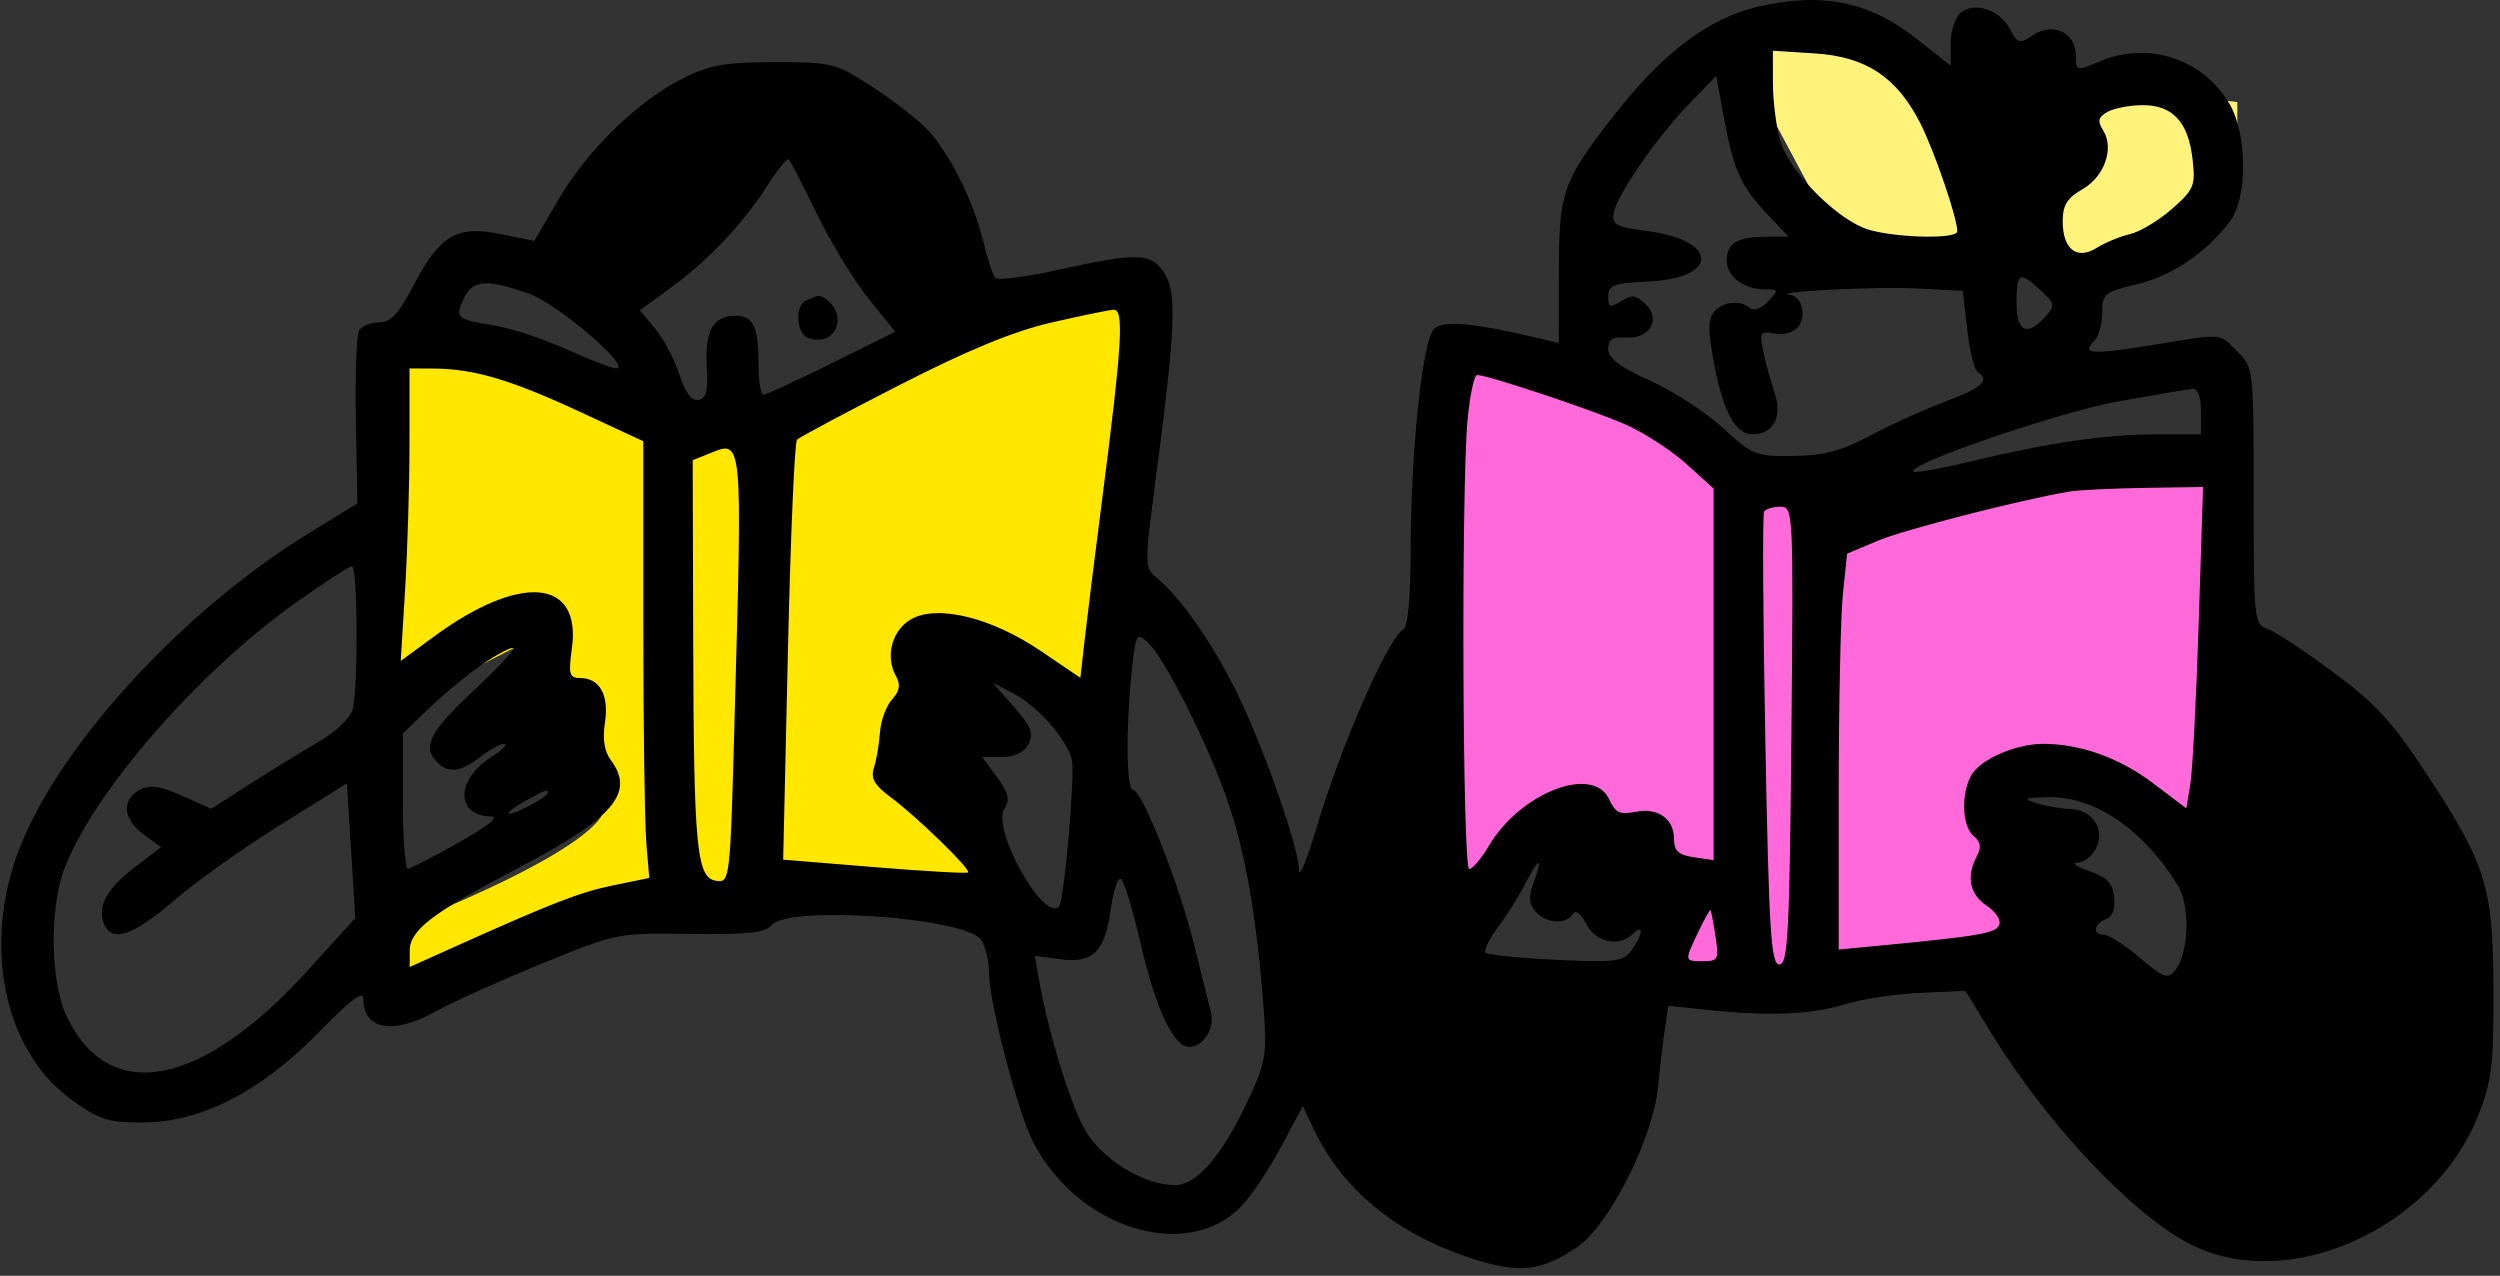<?xml version="1.0" encoding="UTF-8"?> <svg xmlns="http://www.w3.org/2000/svg" width="194" height="99" viewBox="0 0 194 99" fill="none"><rect x="0" y="0" width="194" height="99" fill="#333333" stroke="none"/><path d="M137.839 9.712L136.816 3.323L142.439 2.557L149.594 5.879L157.516 7.923L165.182 6.901L173.616 7.923V15.334L167.227 20.445L161.86 21.212L154.194 19.678L147.805 20.445L141.672 16.867L137.839 9.712Z" fill="#FFF37C"></path><path d="M123.016 29.644L113.816 27.344L113.05 45.488V71.554L121.227 64.143L131.705 70.021L129.405 75.387L136.049 77.687L159.56 75.898L156.493 60.821H162.115L168.76 63.121L171.315 68.232L172.849 60.821V35.777L161.349 37.31L145.505 38.588L137.327 37.31L123.016 29.644Z" fill="#FF69DA"></path><path d="M36.385 26.577L31.785 27.088L30.763 54.943L42.263 49.066C43.285 52.388 45.636 59.645 46.862 62.099C48.089 64.552 37.322 69.424 31.785 71.554V78.709L49.673 71.554L60.662 68.998L79.317 70.532L74.462 62.099L75.228 50.599L86.984 56.988L90.05 22.488L80.084 24.022L61.684 32.455L52.996 33.988L46.862 30.921L36.385 26.577Z" fill="#FFE700"></path><path fill-rule="evenodd" clip-rule="evenodd" d="M136.342 0.54C132.52 1.437 128.93 4.185 125.076 9.168C121.254 14.108 120.979 14.908 120.971 21.086L120.964 26.616L119.686 26.314C114.186 25.016 111.997 24.817 111.269 25.546C110.367 26.452 109.465 35.175 109.465 42.998C109.464 46.169 109.245 48.598 108.942 48.785C107.662 49.576 104.019 57.933 102.046 64.601C101.377 66.862 100.817 68.17 100.802 67.509C100.761 65.641 97.943 57.653 95.871 53.526C93.964 49.727 91.615 46.38 89.796 44.87C88.79 44.034 88.789 43.98 89.746 36.692C91.221 25.47 91.328 22.68 90.344 21.177C89.32 19.614 88.26 19.583 82.146 20.935C79.63 21.491 77.419 21.773 77.232 21.562C77.046 21.352 76.621 20.058 76.289 18.688C75.543 15.611 73.7 11.917 71.997 10.085C71.29 9.324 69.368 7.83 67.727 6.763C64.834 4.883 64.603 4.824 60.143 4.824C56.343 4.824 55.117 5.033 53.097 6.028C49.592 7.754 45.612 11.597 43.384 15.405L41.46 18.696L38.88 18.168C35.469 17.469 34.133 18.243 32.133 22.073C30.946 24.348 30.335 25.012 29.429 25.012C28.786 25.012 28.086 25.293 27.875 25.635C27.662 25.978 27.545 29.14 27.613 32.663L27.736 39.068L24.086 41.301C13.917 47.527 4.087 58.39 1.256 66.531C-1.305 73.895 0.484 81.692 5.576 85.358C7.714 86.897 8.388 87.11 11.105 87.103C15.605 87.091 20.249 84.704 24.749 80.091C27.209 77.569 28.199 76.829 28.199 77.513C28.199 79.936 30.537 80.32 33.886 78.449C35.118 77.761 38.769 76.117 42.001 74.796C47.865 72.399 47.888 72.395 53.562 72.472C58.069 72.533 59.379 72.39 59.885 71.781C61.164 70.24 74.831 71.189 76.115 72.907C76.466 73.377 76.754 74.581 76.755 75.581C76.757 77.756 78.958 86.208 80.126 88.53C83.548 95.321 92.117 98.003 96.333 93.602C97.095 92.807 98.479 90.733 99.408 88.994L101.097 85.833L101.979 87.684C104.183 92.304 108.324 95.708 114.045 97.602C117.812 98.848 119.512 98.689 122.33 96.824C124.827 95.171 128.285 88.342 128.672 84.3C128.819 82.754 129.059 80.715 129.203 79.769L129.465 78.049L132.626 78.381C137.301 78.873 140.615 78.729 143.197 77.923C144.462 77.527 147.076 77.133 149.007 77.046L152.518 76.889L154.44 80.034C158.869 87.278 165.616 94.415 170.139 96.637C177.693 100.348 188.829 95.301 192.293 86.596C193.361 83.909 193.508 82.718 193.493 76.889C193.471 68.823 192.959 67.155 188.356 60.138C185.628 55.98 184.394 54.635 181.007 52.123C178.769 50.463 176.476 48.959 175.911 48.779C174.93 48.468 174.885 48.017 174.885 38.499C174.885 28.61 174.876 28.535 173.63 27.289C172.152 25.811 172.705 25.853 166.984 26.782C162.278 27.545 161.476 27.483 162.525 26.435C162.857 26.102 163.13 25.125 163.13 24.264C163.13 22.798 163.3 22.658 165.798 22.065C168.562 21.408 171.239 19.596 173.063 17.147C174.422 15.322 174.392 10.422 173.007 8.056C170.971 4.58 166.732 3.179 162.987 4.744C161.098 5.533 161.085 5.53 161.085 4.304C161.085 2.548 159.338 1.7 157.797 2.71C156.699 3.429 156.578 3.397 155.949 2.221C155.152 0.733 153.205 0.107 152.134 0.996C151.716 1.343 151.374 2.409 151.374 3.365V5.103L148.795 3.064C145.033 0.09 141.399 -0.646 136.342 0.54ZM137.578 6.426C137.579 7.793 137.824 9.79 138.122 10.862C138.739 13.086 142.099 16.627 144.586 17.675C146.366 18.425 151.885 18.633 151.885 17.95C151.885 16.907 150.123 11.752 149.025 9.583C147.204 5.987 144.812 4.399 140.835 4.145L137.575 3.938L137.578 6.426ZM131.1 8.032C128.567 10.642 125.429 15.192 125.212 16.568C125.075 17.437 125.441 17.628 127.797 17.925C133.346 18.625 133.452 21.575 127.938 21.842C125.211 21.974 124.797 22.126 124.797 22.996C124.797 23.868 124.929 23.916 125.811 23.365C126.654 22.839 126.975 22.883 127.719 23.626C128.923 24.83 127.996 26.328 126.13 26.194C125.121 26.121 124.797 26.337 124.797 27.083C124.797 27.799 125.692 28.474 128.073 29.554C129.875 30.371 132.421 32.027 133.731 33.234C136.004 35.33 136.25 35.427 139.178 35.384C141.554 35.349 142.9 34.99 145.149 33.792C146.746 32.942 149.375 31.752 150.991 31.148C153.808 30.095 154.465 29.492 153.469 28.877C153.216 28.72 152.851 27.235 152.658 25.578L152.309 22.564L148.61 22.377C145.475 22.219 137.186 22.658 138.925 22.89C139.838 23.012 140.213 24.551 139.531 25.373C139.181 25.795 138.392 26.017 137.707 25.886C136.597 25.674 136.526 25.783 136.824 27.25C137.002 28.128 137.399 29.578 137.707 30.473C138.347 32.333 137.62 33.701 135.991 33.701C134.664 33.701 133.714 31.941 133.005 28.171C132.537 25.679 132.537 24.773 133.004 24.21C133.68 23.396 135.069 23.249 135.811 23.913C136.09 24.162 136.679 23.944 137.191 23.402C138.046 22.499 138.039 22.457 137.03 22.457C135.303 22.457 133.997 21.483 133.997 20.194C133.997 18.85 134.844 18.368 137.206 18.368H138.797L137.225 16.707C135.094 14.455 134.535 13.242 133.803 9.277L133.178 5.89L131.1 8.032ZM163.522 8.693C162.813 9.106 162.751 9.395 163.213 10.133C164.081 11.523 163.295 13.722 161.581 14.697C160.414 15.361 160.069 15.921 160.066 17.156C160.062 19.346 161.155 20.203 162.712 19.23C163.363 18.823 164.524 18.344 165.293 18.166C166.06 17.988 167.523 17.11 168.542 16.215C170.252 14.713 170.376 14.415 170.145 12.368C169.817 9.459 168.596 8.141 166.245 8.161C165.234 8.17 164.009 8.409 163.522 8.693ZM59.651 14.249C57.771 17.227 55.07 20.11 52.155 22.249L49.655 24.085L50.825 25.475C51.468 26.24 52.315 27.838 52.707 29.026C53.187 30.48 53.678 31.137 54.208 31.035C54.815 30.917 54.962 30.315 54.846 28.431C54.678 25.684 55.351 24.501 57.084 24.501C58.471 24.501 58.865 25.36 58.865 28.376C58.865 29.618 59.038 30.631 59.248 30.628C59.459 30.624 61.846 29.523 64.552 28.181L69.472 25.742L67.422 23.205C66.294 21.81 64.489 18.853 63.41 16.636C62.332 14.419 61.345 12.499 61.217 12.371C61.088 12.243 60.384 13.088 59.651 14.249ZM156.485 23.479C156.485 25.748 157.292 26.151 158.706 24.59C159.496 23.715 159.475 23.585 158.368 22.545C156.733 21.009 156.485 21.132 156.485 23.479ZM35.967 23.205C35.293 24.684 35.404 24.778 38.421 25.269C39.686 25.475 42.19 26.307 43.986 27.117C45.782 27.927 47.498 28.59 47.8 28.59C49.116 28.59 43.342 23.613 41.09 22.806C37.776 21.617 36.65 21.705 35.967 23.205ZM62.571 23.306C61.675 23.668 61.772 25.864 62.698 26.219C63.934 26.693 64.998 26.016 64.998 24.757C64.998 23.857 63.896 22.726 63.295 23.008C63.248 23.03 62.922 23.165 62.571 23.306ZM81.541 25.041C78.65 25.708 75.07 27.184 69.786 29.887C65.606 32.025 62.034 33.93 61.847 34.12C61.661 34.312 61.343 41.722 61.142 50.588L60.775 66.709L67.864 67.29C71.762 67.61 75.029 67.795 75.123 67.701C75.359 67.465 71.139 63.363 69.121 61.867C67.841 60.918 67.55 60.403 67.821 59.567C68.012 58.974 68.221 57.746 68.285 56.837C68.349 55.928 68.77 54.778 69.219 54.281C69.817 53.62 69.901 53.134 69.529 52.471C68.671 50.936 69.223 48.878 70.716 48.043C72.771 46.895 76.959 47.929 80.789 50.532L83.837 52.601L84.167 49.667C84.349 48.054 84.957 43.169 85.519 38.812C87.086 26.657 87.246 23.981 86.405 24.036C86.016 24.061 83.827 24.514 81.541 25.041ZM31.777 34.388C31.777 37.577 31.624 42.684 31.437 45.737L31.097 51.289L33.682 49.392C40.372 44.481 45.122 44.885 44.38 50.303C44.102 52.326 44.18 52.612 45.013 52.612C46.533 52.612 47.273 53.934 46.944 56.064C46.747 57.339 46.897 58.309 47.39 58.97C49.308 61.536 47.638 63.468 40.076 67.433C33.372 70.948 31.777 72.188 31.777 73.885V75.046L34.971 73.61C42.854 70.064 44.985 69.236 47.596 68.701L50.382 68.13L50.151 65.354C50.025 63.827 49.921 56.202 49.921 48.409V34.24L44.943 31.93C39.639 29.468 36.779 28.623 33.693 28.602L31.777 28.59V34.388ZM113.886 32.551C113.381 37.895 113.489 67.433 114.013 67.433C114.267 67.433 114.941 66.641 115.513 65.672C117.971 61.506 123.634 59.31 124.878 62.04C125.347 63.07 125.707 63.239 126.91 62.999C128.666 62.648 129.908 63.534 129.908 65.138C129.908 66.033 130.256 66.346 131.441 66.52L132.975 66.746V52.327V37.909L130.866 36.004C129.707 34.956 127.578 33.577 126.136 32.939C123.592 31.815 115.453 29.101 114.623 29.101C114.397 29.101 114.065 30.653 113.886 32.551ZM164.407 31.142C159.822 31.961 147.922 36.041 148.483 36.602C148.605 36.724 150.628 36.362 152.978 35.797C159.06 34.338 163.378 33.709 167.346 33.705L170.796 33.701V31.912C170.796 30.793 170.557 30.143 170.157 30.176C169.806 30.206 167.218 30.64 164.407 31.142ZM54.904 35.25L53.754 35.713L53.792 49.656C53.836 65.892 54.052 68.133 55.589 68.353C56.638 68.503 56.662 68.297 56.994 56.131C57.614 33.408 57.687 34.132 54.904 35.25ZM160.574 38.146C156.714 38.801 147.732 41.109 145.694 41.971L143.335 42.967L143.011 46.075C142.832 47.785 142.686 54.697 142.686 61.435V73.686L146.136 73.354C153.671 72.629 154.893 72.413 155.143 71.762C155.285 71.391 154.84 70.721 154.155 70.271C152.844 69.412 152.569 67.999 153.408 66.431C153.771 65.752 153.701 65.325 153.152 64.869C152.267 64.134 152.16 61.675 152.949 60.202C153.619 58.95 156.389 57.723 158.542 57.723C161.444 57.723 164.474 58.807 167.077 60.777L169.657 62.729L169.969 60.865C170.14 59.84 170.433 54.228 170.619 48.395L170.959 37.79L166.405 37.859C163.901 37.898 161.277 38.026 160.574 38.146ZM136.892 39.706C136.765 39.917 136.808 47.91 136.99 57.467C137.273 72.4 137.426 74.844 138.083 74.844C138.744 74.844 138.87 72.43 139.014 57.084C139.177 39.575 139.165 39.323 138.152 39.323C137.586 39.323 137.02 39.496 136.892 39.706ZM22.941 46.778C15.412 52.119 7.355 61.357 5.029 67.316C3.809 70.442 3.894 76.236 5.198 78.93C8.5 85.751 15.624 84.382 23.843 75.345L27.571 71.246L27.246 66.016L26.921 60.785L21.703 64.041C18.834 65.831 15.123 68.477 13.456 69.921C10.255 72.694 8.544 73.204 8.017 71.542C7.587 70.189 8.355 68.899 10.614 67.176L12.5 65.738L11.15 64.754C9.543 63.584 9.401 62.06 10.828 61.297C11.623 60.871 12.372 60.975 14.129 61.752L16.402 62.758L19.362 60.86C20.989 59.817 23.385 58.346 24.685 57.592C26.034 56.81 27.183 55.72 27.362 55.055C27.81 53.381 27.762 43.92 27.305 43.939C27.094 43.948 25.13 45.226 22.941 46.778ZM87.816 52.163C87.351 56.619 87.407 61.3 87.927 61.3C88.615 61.3 91.475 68.522 92.633 73.184C93.21 75.503 93.81 77.919 93.966 78.553C94.28 79.821 93.387 81.233 92.272 81.233C91.07 81.233 89.686 78.291 88.525 73.269C87.916 70.631 87.225 68.354 86.989 68.208C86.753 68.063 86.402 69.1 86.207 70.513C85.748 73.855 84.821 74.778 82.27 74.435L80.303 74.171L80.632 76.041C81.359 80.175 83.051 85.695 84.206 87.701C85.516 89.977 88.77 91.966 91.18 91.966C92.869 91.966 94.816 89.709 96.832 85.417C98.224 82.451 98.323 81.87 98.057 78.261C97.554 71.433 96.668 66.278 95.32 62.322C93.791 57.836 90.38 51.032 89.064 49.84C88.192 49.051 88.129 49.169 87.816 52.163ZM37.625 51.416C36.517 52.149 34.633 53.685 33.438 54.831L31.266 56.913V62.173C31.266 65.067 31.438 67.424 31.649 67.412C31.86 67.4 33.642 66.483 35.61 65.373C37.896 64.085 38.795 63.354 38.1 63.351C35.376 63.336 35.352 60.524 38.061 58.789C38.962 58.212 39.442 57.736 39.129 57.731C38.816 57.727 37.974 58.183 37.259 58.745C35.773 59.914 34.802 60.033 33.923 59.154C32.743 57.974 33.337 56.793 36.685 53.66C38.542 51.924 39.966 50.408 39.851 50.293C39.735 50.178 38.734 50.683 37.625 51.416ZM78.685 54.861C80.044 56.409 80.246 56.927 79.808 57.747C79.46 58.396 78.738 58.745 77.743 58.745H76.212L77.36 60.297C78.277 61.538 78.393 62.035 77.936 62.768C76.944 64.356 80.974 71.561 82.18 70.355C82.575 69.961 83.445 60.026 83.179 58.965C82.771 57.338 80.508 54.774 78.619 53.797L77.029 52.974L78.685 54.861ZM40.849 62.104C38.938 63.14 39.054 63.572 40.977 62.578C41.82 62.142 42.51 61.676 42.51 61.543C42.51 61.214 42.455 61.232 40.849 62.104ZM158.019 62.322C158.721 62.547 159.921 62.754 160.684 62.782C162.427 62.847 163.407 64.427 162.619 65.9C162.317 66.463 161.677 66.935 161.195 66.951C160.713 66.967 161.124 67.255 162.107 67.59C163.493 68.063 163.933 68.518 164.058 69.609C164.164 70.527 163.942 71.124 163.419 71.325C162.446 71.698 162.358 72.545 163.293 72.545C163.664 72.545 164.904 73.346 166.049 74.325C167.842 75.861 168.216 76.002 168.758 75.347C169.874 74.004 169.993 70.296 168.974 68.655C166.282 64.321 162.525 61.779 158.934 61.862C157.078 61.906 156.937 61.976 158.019 62.322ZM118.361 68.584C117.899 69.497 116.95 71.007 116.252 71.939C115.554 72.871 115.118 73.769 115.282 73.933C115.447 74.098 117.895 74.344 120.721 74.48C125.328 74.702 125.936 74.628 126.591 73.764C127.479 72.59 127.592 71.59 126.739 72.442C125.662 73.52 123.859 73.155 123.1 71.705C122.647 70.842 122.262 70.565 122.031 70.938C121.511 71.779 119.923 71.657 119.141 70.715C118.625 70.093 118.601 69.563 119.034 68.415C119.786 66.423 119.406 66.518 118.361 68.584ZM131.788 72.312C130.697 74.602 130.695 74.589 132.176 74.589C133.327 74.589 133.399 74.444 133.126 72.672C132.963 71.618 132.789 70.701 132.739 70.635C132.688 70.568 132.261 71.323 131.788 72.312Z" fill="black"></path></svg> 